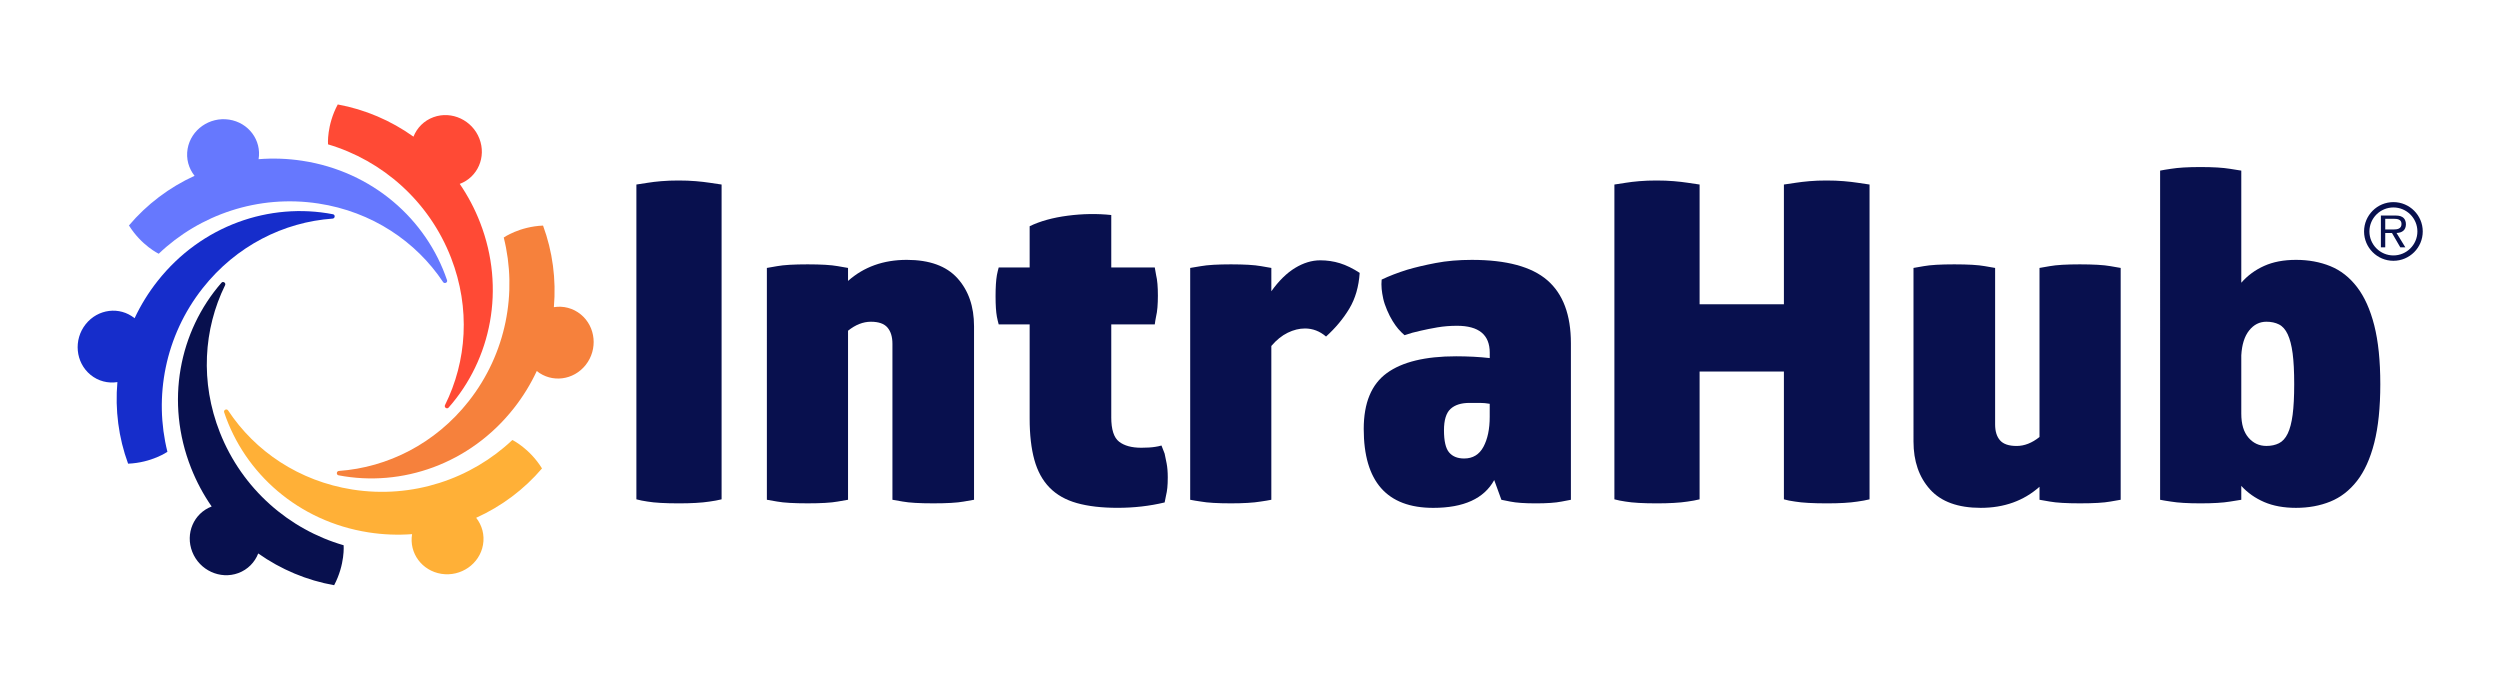 <?xml version="1.0" encoding="utf-8"?>
<!-- Generator: Adobe Illustrator 24.2.3, SVG Export Plug-In . SVG Version: 6.00 Build 0)  -->
<svg version="1.1" xmlns="http://www.w3.org/2000/svg" xmlns:xlink="http://www.w3.org/1999/xlink" x="0px" y="0px"
	 viewBox="0 0 1867.62 514.56" style="enable-background:new 0 0 1867.62 514.56;" xml:space="preserve">
<style type="text/css">
	.st0{fill:#08104E;}
	.st1{fill:#F6813C;}
	.st2{fill:#FFB037;}
	.st3{fill:#162DCB;}
	.st4{fill:#6678FE;}
	.st5{fill:#FF4A35;}
</style>
<g id="Layer_2">
	<g>
		<g>
			<path class="st0" d="M475.41,137.85c2.45-0.44,5.36-0.89,8.71-1.34c2.68-0.44,5.97-0.84,9.88-1.17c3.9-0.34,8.21-0.5,12.9-0.5
				s8.99,0.17,12.9,0.5c3.9,0.33,7.31,0.73,10.22,1.17c3.35,0.45,6.36,0.9,9.04,1.34v235.17c-2.68,0.67-5.7,1.23-9.04,1.68
				c-2.91,0.45-6.31,0.79-10.22,1c-3.91,0.23-8.1,0.33-12.56,0.33c-5.14,0-9.66-0.11-13.57-0.33c-3.91-0.22-7.2-0.55-9.88-1
				c-3.13-0.45-5.92-1.01-8.38-1.68V137.85z"/>
			<path class="st0" d="M727.66,373.35c-2.23,0.45-4.8,0.9-7.7,1.34c-2.46,0.45-5.59,0.79-9.38,1c-3.8,0.23-8.26,0.33-13.4,0.33
				c-5.14,0-9.6-0.11-13.4-0.33c-3.8-0.22-6.93-0.55-9.38-1c-2.91-0.45-5.48-0.89-7.71-1.34V256.77c0-5.14-1.23-9.16-3.69-12.06
				c-2.46-2.9-6.59-4.35-12.4-4.35c-5.81,0-11.5,2.23-17.08,6.7v126.29c-2.23,0.45-4.81,0.9-7.71,1.34c-2.46,0.45-5.58,0.79-9.38,1
				c-3.8,0.23-8.16,0.33-13.06,0.33c-5.14,0-9.6-0.11-13.4-0.33c-3.8-0.22-6.93-0.55-9.38-1c-2.9-0.45-5.48-0.89-7.7-1.34V200.16
				c2.23-0.44,4.8-0.89,7.7-1.34c2.46-0.45,5.58-0.78,9.38-1.01c3.79-0.22,8.26-0.33,13.4-0.33c4.91,0,9.26,0.12,13.06,0.33
				c3.79,0.23,6.92,0.56,9.38,1.01c2.9,0.45,5.47,0.9,7.71,1.34v9.71c11.83-10.49,26.46-15.74,43.88-15.74
				c16.97,0,29.59,4.58,37.86,13.73c8.26,9.16,12.39,21.1,12.39,35.84V373.35z"/>
			<path class="st0" d="M830.16,311.71c0,9.16,1.95,15.24,5.86,18.26c3.9,3.02,9.43,4.52,16.58,4.52c2.01,0,3.9-0.05,5.7-0.17
				c1.78-0.11,3.35-0.28,4.69-0.5c1.56-0.22,3.13-0.55,4.69-1c0.67,1.56,1.45,3.57,2.35,6.03c0.45,2.01,0.95,4.47,1.51,7.37
				c0.55,2.9,0.84,6.36,0.84,10.38c0,3.13-0.12,5.75-0.33,7.87c-0.22,2.13-0.56,4.08-1,5.86l-1,5.02
				c-11.17,2.68-22.9,4.02-35.18,4.02c-11.84,0-21.94-1.17-30.32-3.52s-15.19-6.2-20.44-11.56c-5.25-5.36-9.04-12.28-11.39-20.77
				c-2.34-8.48-3.52-18.76-3.52-30.82v-70.35h-23.12c-0.45-1.56-0.9-3.46-1.34-5.69c-0.67-3.57-1-8.71-1-15.41s0.33-11.94,1-15.75
				c0.44-2.23,0.89-4.13,1.34-5.69h23.12V169c7.81-3.79,17.3-6.42,28.47-7.87c11.17-1.45,22-1.62,32.5-0.5v39.19h32.5
				c0.22,1.56,0.55,3.47,1,5.69c0.45,1.79,0.78,3.97,1,6.53c0.22,2.57,0.33,5.53,0.33,8.88c0,3.13-0.12,6.03-0.33,8.71
				c-0.23,2.68-0.56,4.92-1,6.7c-0.45,2.23-0.79,4.25-1,6.03h-32.5V311.71z"/>
			<path class="st0" d="M967.51,200.16c6.25-3.79,12.51-5.69,18.76-5.69c5.13,0,10.05,0.73,14.74,2.18c4.69,1.46,9.6,3.85,14.74,7.2
				c-0.67,10.27-3.24,19.15-7.71,26.63c-4.47,7.49-10.27,14.46-17.42,20.94c-4.69-4.02-9.94-6.03-15.74-6.03
				c-4.25,0-8.54,1.06-12.9,3.18c-4.35,2.13-8.43,5.42-12.23,9.88v114.9c-2.24,0.45-4.92,0.9-8.04,1.34c-2.68,0.45-5.92,0.79-9.71,1
				c-3.8,0.23-7.93,0.33-12.39,0.33c-4.92,0-9.27-0.11-13.06-0.33c-3.8-0.22-6.93-0.55-9.38-1c-3.13-0.45-5.81-0.89-8.04-1.34
				V200.16c2.23-0.44,4.91-0.89,8.04-1.34c2.46-0.45,5.58-0.78,9.38-1.01c3.79-0.22,8.15-0.33,13.06-0.33
				c4.91,0,9.26,0.12,13.06,0.33c3.79,0.23,6.92,0.56,9.38,1.01c2.9,0.45,5.47,0.9,7.71,1.34v17.42
				C955.34,209.76,961.26,203.96,967.51,200.16z"/>
			<path class="st0" d="M1032.16,208.87c5.58-2.68,11.95-5.13,19.1-7.37c6.03-1.78,13.12-3.46,21.27-5.02
				c8.15-1.56,17.14-2.34,26.97-2.34c25.9,0,44.72,5.08,56.45,15.24c11.72,10.17,17.59,25.85,17.59,47.07v116.92
				c-2.24,0.45-4.58,0.9-7.04,1.34c-2.24,0.45-4.97,0.79-8.21,1c-3.24,0.23-6.87,0.33-10.89,0.33c-4.24,0-7.93-0.11-11.05-0.33
				c-3.13-0.22-5.81-0.55-8.04-1c-2.46-0.45-4.69-0.89-6.7-1.34l-5.36-14.74c-7.6,13.85-22.78,20.77-45.56,20.77
				c-34.62,0-51.92-19.65-51.92-58.96c0-19.43,5.75-33.33,17.25-41.71c11.5-8.38,28.75-12.56,51.76-12.56
				c4.24,0,8.54,0.12,12.9,0.33c4.36,0.23,8.43,0.56,12.23,1v-4.02c0-13.4-8.16-20.1-24.46-20.1c-5.14,0-10,0.39-14.57,1.17
				c-4.58,0.79-8.77,1.62-12.56,2.51c-4.25,0.9-8.26,2.01-12.06,3.35c-1.57-1.34-3.13-2.9-4.69-4.69c-1.34-1.56-2.74-3.52-4.19-5.86
				c-1.46-2.34-2.85-5.08-4.19-8.21c-1.34-3.13-2.29-5.97-2.85-8.54c-0.56-2.56-0.95-4.97-1.17-7.2
				C1031.94,213.45,1031.94,211.1,1032.16,208.87z M1112.9,301.66c-2.46-0.44-4.92-0.67-7.37-0.67c-2.46,0-5.02,0-7.71,0
				c-6.25,0-11,1.51-14.24,4.52c-3.24,3.02-4.86,8.32-4.86,15.91c0,8.04,1.28,13.57,3.85,16.58c2.56,3.02,6.31,4.52,11.22,4.52
				c6.47,0,11.28-2.9,14.41-8.71c3.12-5.81,4.69-13.28,4.69-22.44V301.66z"/>
			<path class="st0" d="M1332.66,137.85c2.68-0.44,5.7-0.89,9.04-1.34c2.9-0.44,6.25-0.84,10.05-1.17c3.79-0.34,8.04-0.5,12.73-0.5
				s8.99,0.17,12.9,0.5c3.91,0.33,7.31,0.73,10.22,1.17c3.35,0.45,6.36,0.9,9.04,1.34v235.17c-2.68,0.67-5.69,1.23-9.04,1.68
				c-2.91,0.45-6.25,0.79-10.05,1c-3.8,0.23-8.04,0.33-12.73,0.33c-5.14,0-9.71-0.11-13.73-0.33c-4.02-0.22-7.37-0.55-10.05-1
				c-3.35-0.45-6.14-1.01-8.38-1.68v-95.48h-62.98v95.48c-2.68,0.67-5.7,1.23-9.04,1.68c-2.91,0.45-6.31,0.79-10.22,1
				c-3.91,0.23-8.1,0.33-12.56,0.33c-5.14,0-9.66-0.11-13.57-0.33c-3.91-0.22-7.2-0.55-9.88-1c-3.13-0.45-5.92-1.01-8.38-1.68
				V137.85c2.45-0.44,5.36-0.89,8.71-1.34c2.68-0.44,5.97-0.84,9.88-1.17c3.9-0.34,8.21-0.5,12.9-0.5s8.99,0.17,12.9,0.5
				c3.9,0.33,7.31,0.73,10.22,1.17c3.35,0.45,6.36,0.9,9.04,1.34v89.44h62.98V137.85z"/>
			<path class="st0" d="M1429.47,200.16c2.23-0.44,4.8-0.89,7.71-1.34c2.46-0.45,5.58-0.78,9.38-1.01c3.79-0.22,8.26-0.33,13.4-0.33
				c5.13,0,9.6,0.12,13.4,0.33c3.79,0.23,6.92,0.56,9.38,1.01c2.9,0.45,5.47,0.9,7.71,1.34v116.92c0,5.14,1.22,9.1,3.69,11.89
				c2.45,2.79,6.58,4.19,12.39,4.19c5.8,0,11.5-2.23,17.08-6.7V200.16c2.23-0.44,4.8-0.89,7.71-1.34c2.45-0.45,5.58-0.78,9.38-1.01
				c3.79-0.22,8.15-0.33,13.06-0.33c4.91,0,9.32,0.12,13.23,0.33c3.91,0.23,7.09,0.56,9.55,1.01c2.9,0.45,5.47,0.9,7.71,1.34v173.19
				c-2.24,0.45-4.81,0.9-7.71,1.34c-2.46,0.45-5.58,0.79-9.38,1c-3.8,0.23-8.27,0.33-13.4,0.33c-4.91,0-9.27-0.11-13.06-0.33
				c-3.8-0.22-6.93-0.55-9.38-1c-2.91-0.45-5.48-0.89-7.71-1.34v-9.71c-11.84,10.5-26.47,15.75-43.89,15.75
				c-16.97,0-29.59-4.57-37.85-13.73c-8.26-9.16-12.4-21.11-12.4-35.85V200.16z"/>
			<path class="st0" d="M1674.35,211.21c4.69-5.36,10.38-9.55,17.08-12.56c6.7-3.02,14.63-4.52,23.79-4.52
				c9.38,0,17.92,1.56,25.63,4.69c7.71,3.13,14.35,8.32,19.93,15.58c5.58,7.26,9.88,16.81,12.9,28.64
				c3.01,11.84,4.52,26.47,4.52,43.89s-1.51,32.05-4.52,43.88c-3.01,11.84-7.32,21.33-12.9,28.48
				c-5.59,7.15-12.23,12.29-19.93,15.41s-16.25,4.69-25.63,4.69c-9.16,0-17.08-1.46-23.79-4.35c-6.7-2.9-12.39-6.92-17.08-12.06
				v10.38c-2.46,0.45-5.25,0.9-8.38,1.34c-2.68,0.45-5.86,0.79-9.55,1c-3.68,0.23-7.87,0.33-12.56,0.33s-8.88-0.11-12.56-0.33
				c-3.68-0.22-6.87-0.55-9.55-1c-3.13-0.45-5.81-0.89-8.04-1.34V127.46c2.23-0.45,4.91-0.89,8.04-1.34c2.68-0.44,5.86-0.78,9.55-1
				c3.68-0.22,7.87-0.33,12.56-0.33s8.88,0.12,12.56,0.33c3.68,0.23,6.87,0.56,9.55,1c3.13,0.45,5.91,0.9,8.38,1.34V211.21z
				 M1713.88,286.92c0-9.38-0.39-17.03-1.17-22.95c-0.79-5.91-2.01-10.66-3.69-14.24c-1.67-3.57-3.85-6.03-6.53-7.37
				c-2.68-1.34-5.81-2.01-9.38-2.01c-5.14,0-9.44,2.18-12.9,6.53c-3.46,4.35-5.42,10.55-5.86,18.59v43.55
				c0,7.82,1.79,13.79,5.36,17.92c3.57,4.14,8.04,6.2,13.4,6.2c3.57,0,6.7-0.67,9.38-2.01c2.68-1.34,4.86-3.74,6.53-7.2
				c1.68-3.46,2.9-8.15,3.69-14.07C1713.49,303.95,1713.88,296.3,1713.88,286.92z"/>
		</g>
	</g>
	<g>
		<path class="st0" d="M1797.34,167.5c0-2.16-0.79-4.26-2.73-5.4c-1.67-1.02-3.66-1.08-5.5-1.08h-10.47v23.76h3.25v-10.74h5.02
			l6.24,10.74h3.77l-6.6-10.74C1794.4,173.93,1797.34,171.98,1797.34,167.5z M1781.89,171.44v-7.99h6.44c2.56,0,5.71,0.38,5.71,3.84
			c0,3.72-3.25,4.15-6.13,4.15H1781.89z M1797.34,167.5c0-2.16-0.79-4.26-2.73-5.4c-1.67-1.02-3.66-1.08-5.5-1.08h-10.47v23.76h3.25
			v-10.74h5.02l6.24,10.74h3.77l-6.6-10.74C1794.4,173.93,1797.34,171.98,1797.34,167.5z M1781.89,171.44v-7.99h6.44
			c2.56,0,5.71,0.38,5.71,3.84c0,3.72-3.25,4.15-6.13,4.15H1781.89z M1797.34,167.5c0-2.16-0.79-4.26-2.73-5.4
			c-1.67-1.02-3.66-1.08-5.5-1.08h-10.47v23.76h3.25v-10.74h5.02l6.24,10.74h3.77l-6.6-10.74
			C1794.4,173.93,1797.34,171.98,1797.34,167.5z M1781.89,171.44v-7.99h6.44c2.56,0,5.71,0.38,5.71,3.84c0,3.72-3.25,4.15-6.13,4.15
			H1781.89z"/>
	</g>
	<g>
		<path class="st0" d="M1787.99,194.83c-12.09,0-21.92-9.83-21.92-21.92c0-12.09,9.83-21.92,21.92-21.92s21.92,9.83,21.92,21.92
			C1809.91,184.99,1800.08,194.83,1787.99,194.83z M1787.99,154.98c-9.88,0-17.92,8.04-17.92,17.92c0,9.88,8.04,17.92,17.92,17.92
			s17.92-8.04,17.92-17.92C1805.91,163.02,1797.87,154.98,1787.99,154.98z"/>
	</g>
	<g>
		<g>
			<path class="st1" d="M437.57,272.6c-9.11,11.56-25.42,13.58-36.58,4.58c-4.54,9.73-10.25,19.09-17.16,27.85
				c-32.72,41.55-83.63,59.11-130.92,50.05c-1.84-0.35-1.63-3.12,0.25-3.26c36.43-2.62,71.98-20.35,96.94-52.04
				c28.23-35.84,36.51-81.41,26.22-122.34c0,0,11.64-8.16,29.36-8.92c7.14,19.37,9.89,40.24,8.09,60.94
				c6.96-1.11,14.29,0.63,20.16,5.47C445.09,244.12,446.72,260.99,437.57,272.6z"/>
		</g>
	</g>
	<g>
		<path class="st2" d="M329.75,428.69c-14.54-2.29-24.28-15.52-21.9-29.66c-10.71,0.8-21.66,0.4-32.68-1.34
			c-52.25-8.2-92.47-44.01-107.72-89.68c-0.6-1.78,1.92-2.95,2.97-1.38c20.11,30.49,52.97,52.81,92.82,59.07
			c45.07,7.08,88.86-8,119.52-37c0,0,12.81,6.16,22.15,21.24c-13.4,15.71-30.25,28.32-49.19,36.88c4.37,5.53,6.44,12.77,5.1,20.26
			C358.27,421.31,344.35,430.98,329.75,428.69z"/>
	</g>
	<g>
		<g>
			<path class="st0" d="M143.64,412.27c-5.39-13.69,1.08-28.8,14.48-33.9c-6.12-8.82-11.32-18.47-15.41-28.86
				c-19.4-49.2-8.91-102.02,22.75-138.3c1.23-1.41,3.52,0.16,2.69,1.86c-16.1,32.79-18.7,72.43-3.9,109.96
				c16.73,42.44,51.92,72.56,92.46,84.3c0,0,1.18,14.17-7.09,29.85c-20.33-3.59-39.74-11.74-56.71-23.72
				c-2.55,6.57-7.75,12.03-14.88,14.66C164.45,433.12,149.06,426.03,143.64,412.27z"/>
		</g>
	</g>
	<g>
		<path class="st3" d="M63.96,242.26c9.13-11.55,25.44-13.54,36.59-4.53c4.55-9.72,10.28-19.07,17.2-27.82
			c32.78-41.5,83.72-58.99,130.99-49.86c1.84,0.35,1.63,3.12-0.25,3.26c-36.43,2.57-72.01,20.24-97.02,51.9
			c-28.28,35.8-36.63,81.36-26.4,122.3c0,0-11.65,8.14-29.37,8.88c-7.11-19.38-9.83-40.25-8-60.95c-6.96,1.1-14.29-0.65-20.15-5.5
			C56.4,270.73,54.79,253.85,63.96,242.26z"/>
	</g>
	<g>
		<path class="st4" d="M171.16,89.36c14.55,2.22,24.35,15.42,22.02,29.56c10.7-0.85,21.66-0.5,32.69,1.19
			c52.28,7.97,92.66,43.6,108.1,89.21c0.6,1.77-1.91,2.96-2.96,1.39c-20.24-30.4-53.2-52.58-93.08-58.67
			c-45.1-6.88-88.83,8.39-119.36,37.52c0,0-12.84-6.1-22.24-21.14c13.33-15.76,30.13-28.45,49.02-37.09
			c-4.4-5.51-6.5-12.74-5.18-20.24C142.68,96.86,156.55,87.12,171.16,89.36z"/>
	</g>
	<g>
		<path class="st5" d="M358.13,103.56c5.31,13.73-1.25,28.79-14.68,33.82c6.06,8.86,11.21,18.54,15.24,28.95
			c19.11,49.32,8.3,102.07-23.57,138.16c-1.24,1.41-3.52-0.19-2.68-1.87c16.29-32.69,19.13-72.31,4.56-109.93
			c-16.48-42.54-51.48-72.87-91.95-84.85c0,0-1.1-14.17,7.27-29.81c20.31,3.72,39.67,11.97,56.57,24.06
			c2.59-6.56,7.82-11.98,14.97-14.57C337.45,82.59,352.8,89.78,358.13,103.56z"/>
	</g>
</g>
<g id="Layer_3">
</g>
</svg>
